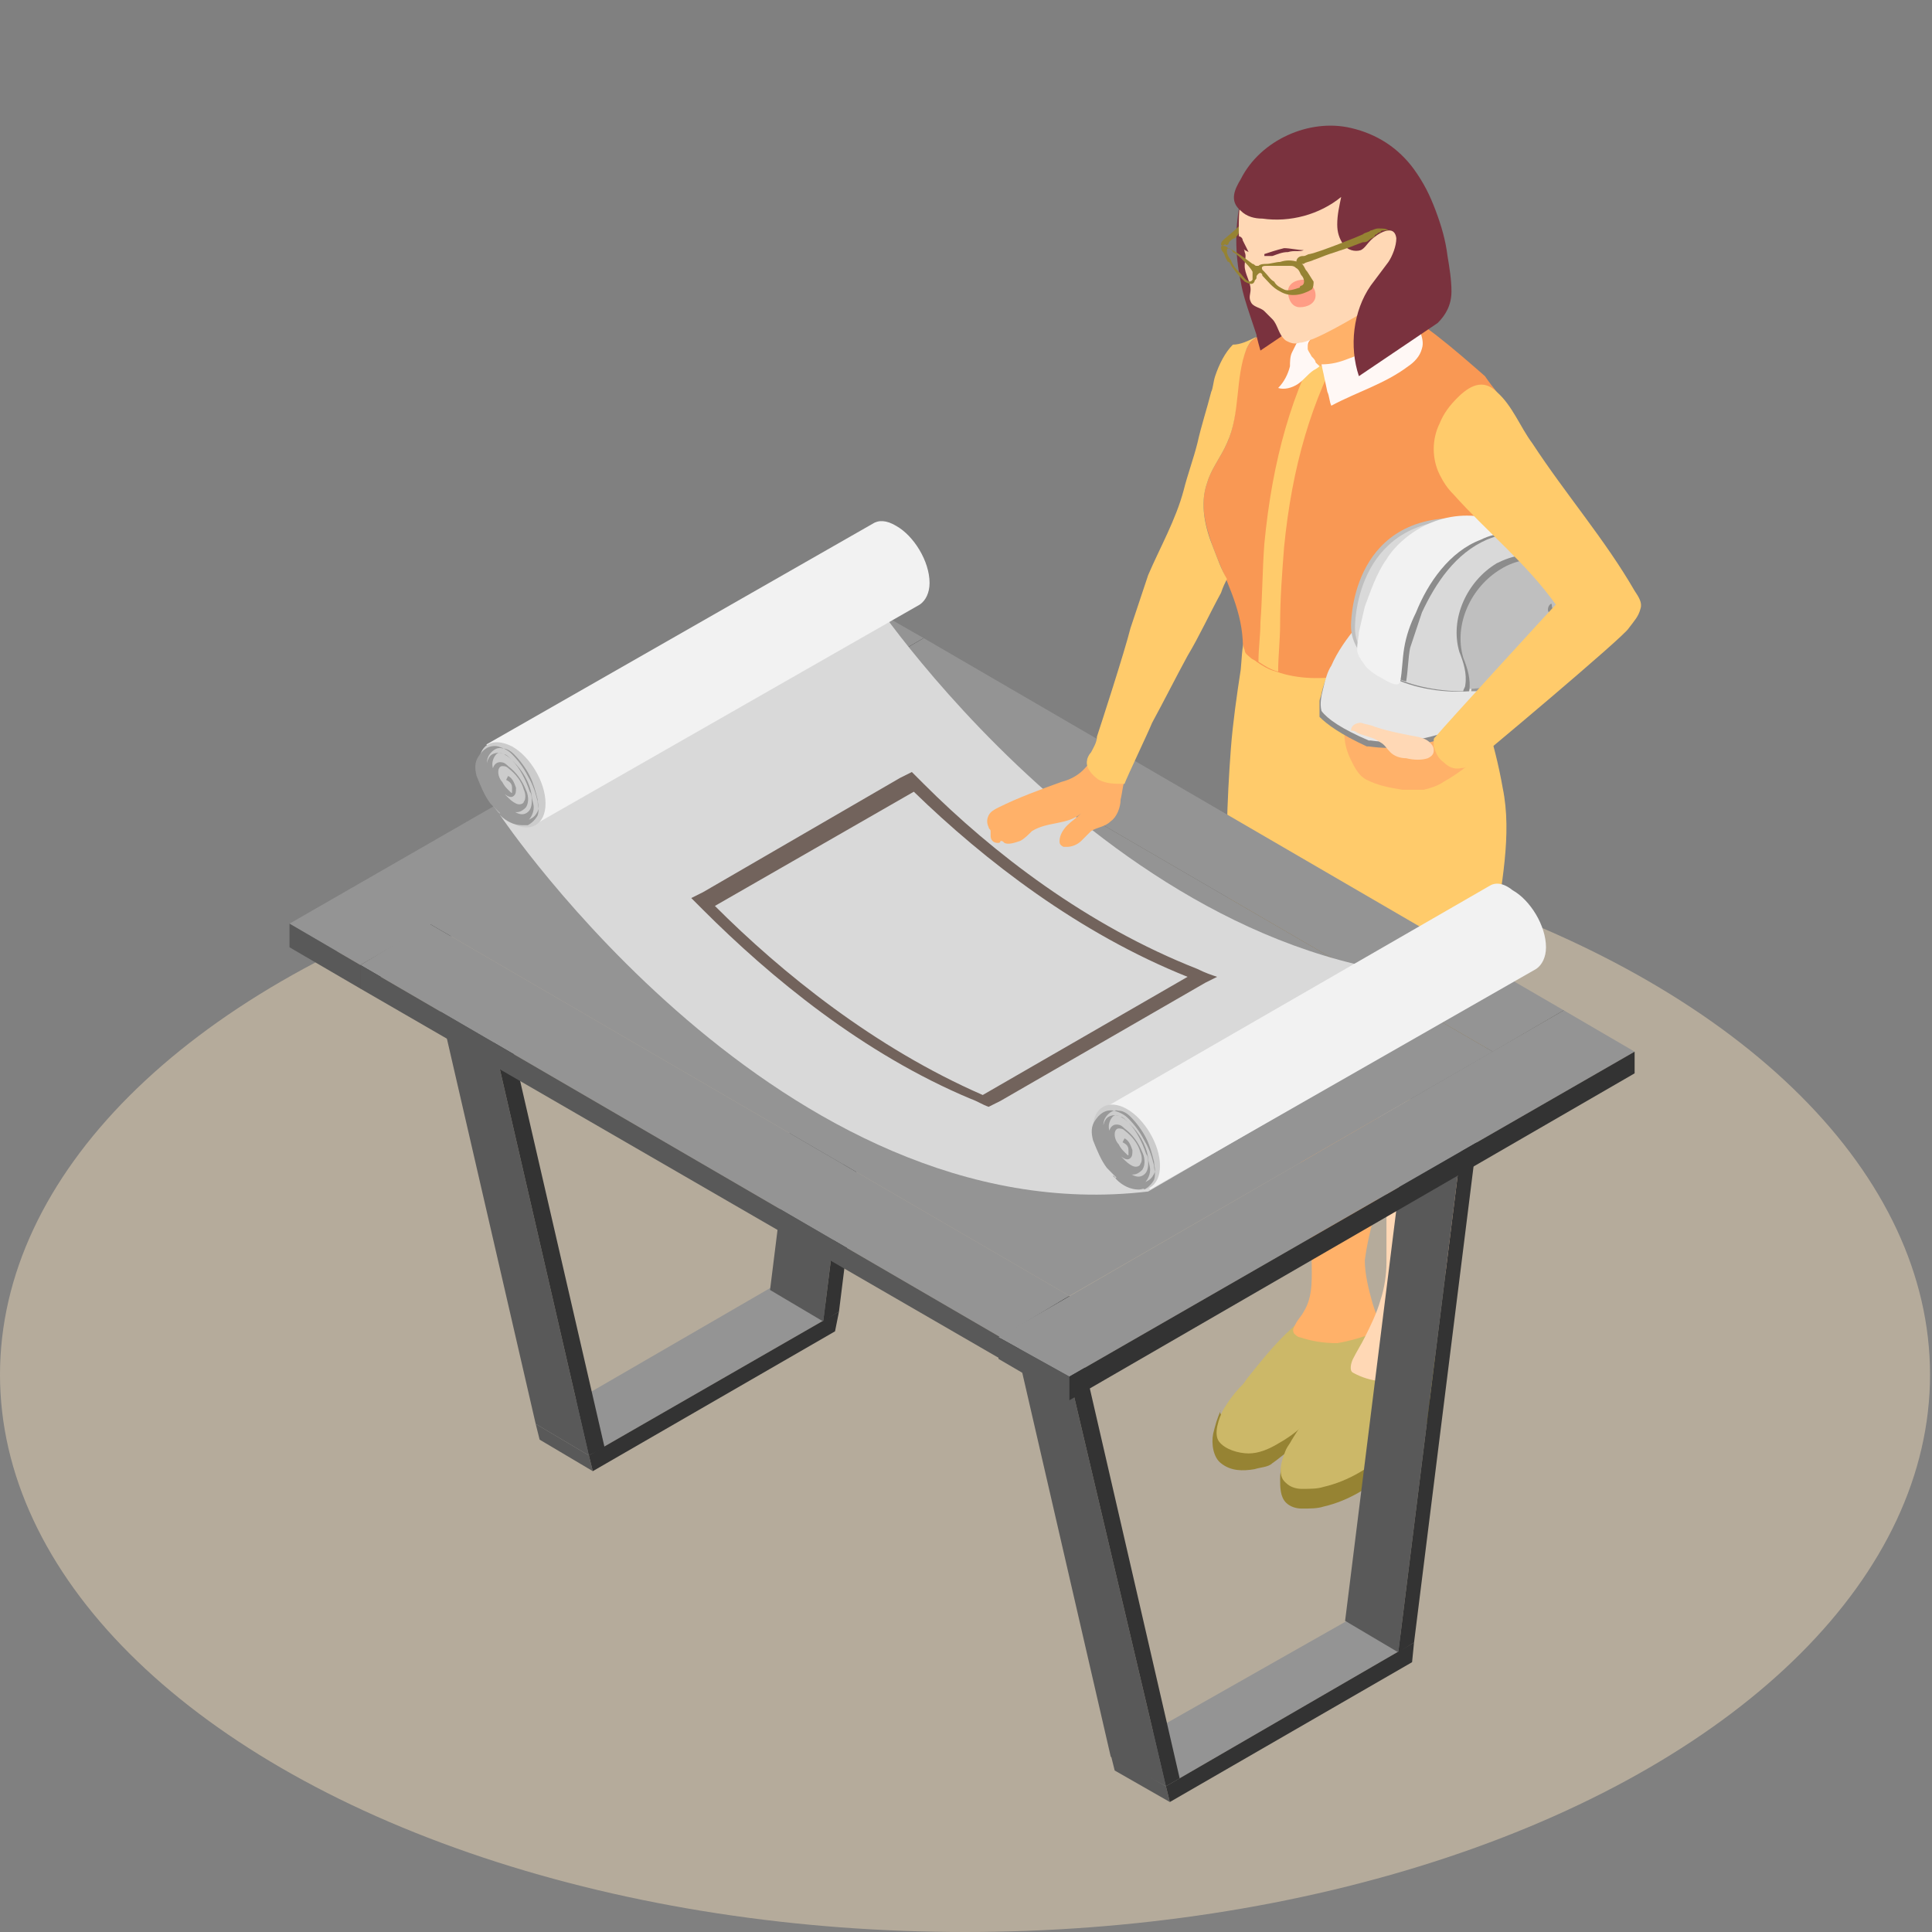 <?xml version="1.0" encoding="utf-8"?>
<!-- Generator: Adobe Illustrator 24.2.1, SVG Export Plug-In . SVG Version: 6.00 Build 0)  -->
<svg version="1.1" id="_x30_" xmlns="http://www.w3.org/2000/svg" xmlns:xlink="http://www.w3.org/1999/xlink" x="0px" y="0px"
	 viewBox="0 0 98.1 98.1" style="enable-background:new 0 0 98.1 98.1;" xml:space="preserve">
<rect x="0" y="0" width="98.1" height="98.1" fill="#808080" stroke="none"/>
<style type="text/css">
	.st0{fill:#B5AB9B;}
	.st1{fill:#968333;}
	.st2{fill:#CCB868;}
	.st3{fill:#FFB169;}
	.st4{fill:#FFD8B5;}
	.st5{fill:#FFCB6B;}
	.st6{fill:#F99854;}
	.st7{fill:#7A323E;}
	.st8{fill:#FFF8F5;}
	.st9{fill:#FF9D85;}
	.st10{fill:#8C8C8C;}
	.st11{fill:#E6E6E6;}
	.st12{fill:#999999;}
	.st13{fill:#BFBFBF;}
	.st14{fill:#D9D9D9;}
	.st15{fill:#F2F2F2;}
	.st16{fill:#949494;}
	.st17{fill:#595959;}
	.st18{fill:#333333;}
	.st19{fill:#CCCCCC;}
	.st20{fill:#72635C;}
</style>
<g id="_x39_">
	<ellipse id="Cylinder_face_4_" class="st0" cx="49" cy="69.8" rx="49" ry="28.3"/>
</g>
<g>
	<g>
		<g>
			<path class="st1" d="M63.3,70.7c-0.1,0.1-0.2,0.3-0.3,0.4c-0.2,0.2-0.4,0.4-0.6,0.7c-0.1,0.1-0.1,0.2-0.3,0.1
				c-0.1,0-0.2-0.2-0.1-0.3c-0.2,0.4-0.3,0.8-0.4,1.2c-0.1,0.5,0,1.2,0.4,1.5c0.5,0.4,1.1,0.4,1.7,0.3c0.3-0.1,0.7-0.1,0.9-0.3
				c0.3-0.2,0.5-0.4,0.8-0.6c0.4-0.4,0.8-0.8,1.1-1.2c0.2-0.4,0.3-0.8,0.6-1.1c0.3-0.4,0.8-0.3,1.2-0.6c0.4-0.2,0.6-0.7,0.6-1.2
				c0-0.5-0.3-0.9-0.6-1.2c-0.5-0.4-1.2-0.6-1.8-0.5c-0.1,0-0.3,0.1-0.4,0.1c-0.1,0-0.3-0.2-0.2-0.3C65.1,68.7,64.2,69.7,63.3,70.7z
				"/>
			<path class="st2" d="M68.3,66.3c-0.4,0-0.9,0-1.3,0.1c-0.4,0.1-0.7,0.4-1,0.7c-1,0.8-1.8,1.8-2.6,2.8c-0.1,0.1-0.2,0.3-0.3,0.4
				c-0.4,0.4-0.7,0.8-1,1.3c-0.2,0.4-0.5,1.2-0.2,1.6c0.3,0.4,1,0.6,1.5,0.6c0.5,0,1-0.2,1.5-0.5c0.9-0.5,1.7-1.2,2.2-2.1
				c0.2-0.2,0.3-0.5,0.5-0.7c0.2-0.2,0.5-0.3,0.7-0.4c0.3-0.1,0.6-0.2,0.9-0.4c0.3-0.1,0.5-0.2,0.8-0.4c0.3-0.2,0.5-0.5,0.6-0.9
				c0.1-0.1,0.1-0.3,0.1-0.5c0-0.2-0.1-0.4-0.3-0.6c-0.2-0.2-0.3-0.4-0.5-0.6C69.3,66.4,68.8,66.3,68.3,66.3z"/>
		</g>
		<path class="st3" d="M66.6,63.9c0,0.9,0.1,1.9-0.4,2.7c-0.1,0.2-0.3,0.4-0.4,0.6c-0.1,0.2-0.2,0.3-0.1,0.5
			c0.1,0.1,0.2,0.2,0.3,0.2c0.6,0.2,1.2,0.3,1.9,0.3c0.6-0.1,1.3-0.3,1.8-0.5c0.1,0,0.2-0.1,0.3-0.2c0.1-0.1,0-0.3,0-0.4
			c-0.1-0.3-0.2-0.6-0.3-0.9c-0.2-0.7-0.4-1.5-0.4-2.2c0.1-0.8,0.3-1.6,0.5-2.4c0.4-1.2,0.6-2.5,0.5-3.8c0-1.3-0.3-2.6-1-3.7
			c-0.2,0.3-0.5,0.5-0.8,0.6c-0.3,0.1-0.7,0.1-1-0.1c-0.2-0.2-0.4-0.4-0.6-0.6c-0.5-0.5-1.1-0.3-1.1,0.4c0,0.7-0.1,1.4,0,2.1
			c0.1,1.6,0.3,3.2,0.5,4.7C66.5,62.1,66.6,63,66.6,63.9z"/>
		<path class="st1" d="M65.6,74c-0.1,0.1-0.1,0.2-0.2,0c-0.1-0.1-0.1-0.2-0.1-0.2c-0.2,0.4-0.3,0.9-0.3,1.3c0,0.4,0,0.9,0.3,1.2
			c0.2,0.2,0.5,0.3,0.8,0.3c0.4,0,0.8,0,1.1-0.1c1.3-0.3,2.4-1,3.4-1.9c0.3-0.2,0.5-0.5,0.7-0.8c0.1-0.2,0.2-0.4,0.3-0.6
			c0.1-0.2,0.2-0.3,0.3-0.5c0.2-0.2,0.4-0.3,0.6-0.5c0.8-0.8,0.8-2.1,0.2-3c0,0.1,0,0.2-0.1,0.3c0,0.1-0.1,0.1-0.1,0.1
			c-0.1,0-0.1-0.2-0.2-0.2c-0.1-0.1-0.2-0.2-0.2-0.3c0.1,0.1-0.1,0.3-0.2,0.3c-0.1,0-0.2,0-0.3-0.1c-0.3-0.1-0.6,0-0.9,0
			c-0.3,0.1-0.6,0.1-0.9,0.3c-0.2,0.1-0.5,0.3-0.6,0.1c-0.1-0.1-0.1-0.2,0-0.3c-1.2,0.9-2.1,2.2-3,3.4C66.2,73.1,65.9,73.5,65.6,74z
			"/>
		<path class="st2" d="M71.5,67.1c-0.1,0.3-0.2,0.5-0.3,0.8c-0.1,0.2-0.1,0.4-0.4,0.5c-0.2,0.1-0.5,0.1-0.7,0.2
			c-0.2,0.1-0.5,0.3-0.6,0.1c-0.1-0.1-0.1-0.2,0-0.3c-1.2,0.9-2.1,2.2-3,3.4c-0.3,0.4-0.6,0.8-0.9,1.3c-0.1,0.2-0.2,0.3-0.3,0.5
			c-0.2,0.5-0.5,1.3,0,1.7c0.2,0.2,0.5,0.3,0.8,0.3c0.4,0,0.8,0,1.1-0.1c1.3-0.3,2.4-1,3.4-1.9c0.3-0.2,0.5-0.5,0.7-0.8
			c0.1-0.2,0.2-0.4,0.3-0.6c0.1-0.2,0.2-0.3,0.3-0.5c0.2-0.2,0.4-0.3,0.6-0.5c0.5-0.5,0.6-1.3,0.5-2c-0.1-0.4-0.3-0.8-0.5-1.2
			C72.4,67.7,72.1,67.3,71.5,67.1C71.6,67.1,71.6,67.1,71.5,67.1C71.5,67.1,71.5,67.1,71.5,67.1z"/>
		<path class="st4" d="M70.4,64.1c0,0.6-0.1,1.3-0.3,1.9c-0.2,0.7-0.5,1.3-0.8,1.9c-0.2,0.4-0.4,0.7-0.6,1.1c-0.1,0.2-0.2,0.6,0,0.7
			c0.9,0.5,2,0.6,2.9,0.2c0.3-0.1,0.6-0.3,0.8-0.5c0.2-0.2,0.3-0.5,0.3-0.8c0-0.3-0.1-0.6-0.1-1c-0.1-1.2,0.5-2.3,1-3.4
			c1.4-3.3,1.5-7.2,0.3-10.6c-0.3,0.5-0.6,0.9-1,1.3c-0.4,0.3-1,0.5-1.5,0.3c-0.2-0.1-0.5-0.3-0.7-0.4c-0.6-0.2-1,0.2-0.9,0.8
			c0.1,0.6,0.2,1.2,0.3,1.8c0.2,1.4,0.3,2.9,0.3,4.3C70.4,62.5,70.4,63.3,70.4,64.1z"/>
		<path class="st5" d="M62.7,50.8c0.1,0.7,0.2,1.5,0.4,2.2c0,0.3,0.1,0.5,0.3,0.7c0.2,0.2,0.4,0.4,0.7,0.5c1.8,0.9,3.6,1.3,5.5,1.6
			c1.9,0.3,3.8,0.1,5.5-0.6c0.1-0.1,0.3-0.1,0.3-0.2c0.1-0.1,0.1-0.3,0.1-0.5c0-2.4,0.1-4.7,0.4-7.1c0.3-2.4,0.9-5,0.4-7.4
			c-0.4-2.3-1.2-4.7-2.1-6.9c-0.4-0.9-0.8-1.7-1.2-2.5c0,0.4,0,1.1-0.2,1.4c-0.2,0.3-0.7,0.5-1,0.6c-0.8,0.3-1.7,0.5-2.6,0.4
			c-1.4-0.1-2.7-0.5-3.9-1.2c-0.3-0.2-0.6-0.4-1-0.4C63,31.4,63.1,33.1,63,34c-0.2,1.3-0.4,2.7-0.5,4c-0.2,2.7-0.3,5.4-0.1,8.1
			c0,1.2,0.1,2.4,0.2,3.6C62.7,50.1,62.7,50.4,62.7,50.8z"/>
		<path class="st6" d="M76.6,20.8c-0.1,0-0.2,0-0.3,0.1c-0.1,0.1-0.1,0.2-0.1,0.3c-0.1,0.1-0.1,0.3-0.1,0.4c0,0.1,0.1,0.2,0.1,0.3
			c0,0.3-0.2,0.6-0.3,0.9c-0.1,0.3-0.2,0.6-0.3,0.9c-0.7,2.6-1.4,5.2-1.6,7.9c0,0.2,0,0.5-0.2,0.6c-0.1,0.1-0.2,0.2-0.4,0.3
			c-1.5,1-3.3,1.5-5.1,1.8c-1.1,0.2-2.4,0.2-3.5-0.2c-0.4-0.1-0.7-0.3-1-0.5c-0.1-0.1-0.2-0.1-0.3-0.2c-0.1-0.1-0.3-0.2-0.3-0.4
			c-0.1-0.2-0.1-0.4-0.1-0.5c-0.1-1.7-0.9-3.1-1.5-4.7c-0.4-1.1-0.7-2.2-0.3-3.3c0.2-0.7,0.7-1.3,1-2c0.7-1.5,0.3-3.3,1-4.8
			c0.1-0.2,0.2-0.4,0.4-0.5c0.3-0.2,0.6-0.4,0.9-0.5c1.1-0.5,2.3-0.9,3.5-1.1c0.2,0,0.5-0.1,0.7-0.1c0.3,0,0.5,0.1,0.8,0.1
			c0.2,0,0.4,0,0.6,0c1,0.1,1.9,0.8,2.7,1.4c0.9,0.7,1.7,1.4,2.5,2.1C75.8,19.7,76.3,20.2,76.6,20.8z"/>
		<g>
			<path class="st5" d="M68.3,17.3c-1.7,3-2.7,6.4-3.1,10.5c-0.1,1.3-0.2,2.6-0.2,3.9c0,0.8-0.1,1.6-0.1,2.4c-0.4-0.1-0.7-0.3-1-0.5
				c0-0.7,0.1-1.3,0.1-2c0.1-1.3,0.1-2.7,0.2-4c0.4-4.2,1.4-7.8,3.2-10.9L68.3,17.3z"/>
		</g>
		<path class="st7" d="M68,15.1l-4,2.7c0,0-0.2-0.7-0.2-0.8c-0.1-0.3-0.2-0.6-0.3-0.9c-0.2-0.6-0.4-1.2-0.5-1.8
			c-0.3-1.4-0.3-2.8,0-4.2c0.1-0.5,0.3-1,0.6-1.5c0.5-0.6,1.4-0.9,2.2-1c0.4-0.1,0.9-0.1,1.2,0.3c0.4,0.4,0.6,1,0.8,1.6
			c0.3,0.8,0.5,1.5,0.6,2.3c0.1,0.6,0.2,1.2,0.2,1.9C68.7,14.2,68.4,14.8,68,15.1z"/>
		<path class="st3" d="M66.4,17.6c0,0.1-0.1,0.1-0.1,0.2c0,0,0,0,0,0.1c0,0,0,0,0,0c0.2,0.3,0.4,0.5,0.6,0.6c0.1,0,0.1,0.1,0.2,0.1
			c0.1,0.1,0.1,0.2,0.1,0.4c0.1,0.2,0.2,0.1,0.4,0.1c0.4,0,0.7,0,1.1,0c0.7-0.1,1.3-0.3,2-0.7c0.4-0.2,0.7-0.4,1-0.7
			c0.3-0.3,0.5-0.7,0.5-1.1c-0.2,0-0.4-0.2-0.6-0.3c-0.9-1-1.5-2.4-1.5-3.7c-0.3,0.6-0.6,1.2-1,1.7c-0.4,0.5-1,0.9-1.6,1.1
			c-0.2,0.1-0.4,0.1-0.6,0.3c-0.4,0.3-0.2,0.9-0.2,1.3C66.5,17.2,66.5,17.4,66.4,17.6z"/>
		<path class="st8" d="M71.2,15.7c0,0.4-0.1,0.7-0.3,1c-0.2,0.3-0.5,0.5-0.8,0.7c-0.5,0.3-1,0.6-1.6,0.8c-0.5,0.2-0.9,0.3-1.4,0.3
			c0.1,0.5,0.2,0.9,0.3,1.4c0.1,0.2,0.1,0.5,0.2,0.7c1.3-0.7,2.7-1.1,3.9-2c0.3-0.2,0.6-0.5,0.7-0.9c0.1-0.3,0-0.6-0.1-0.9
			c-0.1-0.3-0.2-0.6-0.3-0.9c-0.1-0.2-0.1-0.4-0.2-0.6c-0.1-0.2-0.3-0.3-0.4-0.4c-0.1-0.1-0.4-0.2-0.5-0.2c0,0.1,0.2,0.3,0.3,0.4
			C71.1,15.3,71.2,15.5,71.2,15.7z"/>
		<path class="st8" d="M66.7,18.8c-0.3,0.2-0.5,0.5-0.8,0.7c-0.3,0.2-0.7,0.3-1,0.2c0.3-0.3,0.5-0.7,0.6-1.1c0-0.2,0-0.5,0.1-0.7
			c0.1-0.2,0.2-0.4,0.3-0.6c0.2-0.2,0.4-0.4,0.7-0.6c0,0.2,0,0.4-0.1,0.6c-0.1,0.1-0.1,0.3-0.1,0.4c0,0.1,0.1,0.2,0.2,0.4
			c0.1,0.1,0.2,0.2,0.2,0.3c0,0,0.1,0.1,0.1,0.1c0,0,0.1,0.1,0.1,0.1C67,18.6,66.9,18.7,66.7,18.8z"/>
		<path class="st1" d="M62.4,12.3c0.1-0.1,0.2-0.2,0.3-0.2c0.1-0.1,0.2-0.2,0.2-0.3c0-0.1,0.1-0.2,0.1-0.3c0,0,0,0,0,0c0,0,0,0,0,0
			c0,0,0,0-0.1,0c-0.2,0.2-0.7,0.6-0.8,0.7c0,0-0.1,0.1-0.1,0.2c0,0.1,0.1,0.1,0.2,0C62.3,12.5,62.4,12.4,62.4,12.3z"/>
		<path class="st4" d="M70.8,9.3c-0.4-1-1.2-1.9-2.2-2.3c-1-0.4-2.2-0.3-3.2,0.2C64.3,7.9,63.4,9,63,10.2c-0.1,0.5-0.1,1-0.1,1.5
			c0,0.2,0,0.5,0.1,0.7c0.1,0.1,0.2,0.3,0.2,0.4c0.1,0.2,0,0.4,0,0.7c0,0.4,0.3,0.8,0.3,1.2c0,0.2-0.1,0.4,0,0.6
			c0.1,0.3,0.5,0.3,0.7,0.5c0.1,0.1,0.1,0.1,0.2,0.2c0.1,0.1,0.1,0.1,0.2,0.2c0.3,0.3,0.3,0.8,0.7,1.1c0.2,0.1,0.4,0.2,0.7,0.1
			c0.2,0,0.4-0.1,0.7-0.2c0.7-0.3,1.4-0.7,2.1-1.1c0.3-0.2,0.6-0.4,0.8-0.8c0.1-0.3,0.2-0.6,0.2-0.9c0-0.1,0-0.1,0.1-0.2
			c0,0,0.1-0.1,0.1-0.1c0.3-0.1,0.5-0.3,0.7-0.5c0.5-0.5,0.5-1.4,0.6-2C71.1,10.9,71.1,10.1,70.8,9.3z"/>
		<path class="st9" d="M66.8,15c0,0.4-0.4,0.6-0.8,0.6c-0.4,0-0.6-0.4-0.6-0.8c0-0.4,0.4-0.6,0.8-0.6C66.5,14.3,66.8,14.6,66.8,15z"
			/>
		<path class="st7" d="M66.2,12.7c-0.3,0-0.7-0.1-1-0.1c-0.4,0.1-0.7,0.2-1,0.3c0,0,0,0.1,0,0.1c0.1,0,0.2,0,0.4,0
			c0.3-0.1,0.5-0.2,0.8-0.2C65.7,12.7,66,12.8,66.2,12.7C66.3,12.7,66.2,12.7,66.2,12.7z"/>
		<path class="st7" d="M62.8,12.2c0,0.1,0.1,0.1,0.1,0.2c0.1,0.2,0.3,0.3,0.5,0.4c-0.1-0.2-0.2-0.4-0.3-0.6C63.1,12.1,63,12,62.9,12
			c-0.1,0-0.1,0-0.1,0C62.8,12,62.8,12.1,62.8,12.2z"/>
		<path class="st7" d="M73,16.4l-4,2.7c-0.5-1.5-0.3-3.3,0.6-4.6c0.3-0.4,0.6-0.8,0.9-1.2c0.2-0.3,0.4-0.8,0.4-1.2
			c-0.1-0.8-1-0.2-1.3,0.1c-0.2,0.2-0.3,0.4-0.5,0.5c-0.3,0.1-0.7,0-0.9-0.3c-0.2-0.3-0.3-0.6-0.3-1c0-0.5,0.1-0.9,0.2-1.4
			c-1.1,0.9-2.6,1.3-4,1.1c-0.4,0-0.8-0.1-1.1-0.4c-0.6-0.5-0.3-1.1,0-1.6c1-2,3.5-3.1,5.6-2.6c1.3,0.3,2.4,1,3.2,2.1
			c0.5,0.7,0.8,1.3,1.1,2.1c0.3,0.8,0.5,1.5,0.6,2.3c0.1,0.6,0.2,1.2,0.2,1.8c0,0,0,0,0,0C73.7,15.5,73.4,16,73,16.4z"/>
		<path class="st1" d="M66.3,13.7c-0.1-0.2-0.2-0.4-0.4-0.4c-0.3-0.1-0.6-0.1-0.9,0c-0.2,0-0.5,0.1-0.7,0.1c-0.1,0-0.3,0-0.4,0.1
			c-0.1,0-0.1,0-0.1,0c-0.1,0-0.1-0.1-0.2-0.1c-0.4-0.3-0.8-0.6-1.2-0.8c-0.1,0-0.1-0.1-0.2-0.1c-0.3-0.1-0.2,0.2-0.1,0.3
			c0.1,0.1,0.1,0.3,0.2,0.4c0,0,0,0.1,0.1,0.1c0.1,0.1,0.1,0.2,0.2,0.3c0.2,0.3,0.4,0.5,0.6,0.7c0.2,0.1,0.4,0.2,0.5,0
			c0-0.1,0.1-0.1,0.1-0.2c0-0.1,0-0.1,0.1-0.2c0.1-0.1,0.2,0,0.2,0.1c0.3,0.3,0.5,0.6,0.9,0.8c0.5,0.3,1.1,0.2,1.6-0.1
			c0.1-0.1,0.1-0.3,0.1-0.4C66.5,14,66.4,13.8,66.3,13.7z M63.6,14.2c-0.2,0.3-0.5-0.2-0.6-0.3c-0.2-0.2-0.4-0.4-0.5-0.7
			c-0.1-0.1-0.2-0.3-0.2-0.4c0,0,0-0.1,0-0.1c0-0.2,0.3,0,0.3,0.1c0.2,0.1,0.4,0.3,0.5,0.4c0.2,0.2,0.4,0.4,0.5,0.6
			C63.6,13.9,63.6,14.1,63.6,14.2z M66.1,14.5c0,0-0.1,0-0.1,0.1c-0.3,0.1-0.6,0.2-0.8,0.1c-0.2-0.1-0.4-0.2-0.5-0.4
			c-0.2-0.1-0.3-0.3-0.5-0.5c0,0-0.1-0.1-0.1-0.1c-0.1-0.2,0.1-0.2,0.2-0.2c0.2,0,0.4,0,0.6,0c0.2,0,0.4,0,0.6,0
			c0.1,0,0.2,0,0.3,0.1c0.2,0.1,0.2,0.3,0.3,0.4C66.2,14.1,66.3,14.4,66.1,14.5z"/>
		<path class="st1" d="M69.2,11.9c0.1-0.1,0.3-0.1,0.4-0.2c0.1,0,0.2-0.1,0.4-0.1c0.2,0,0.4,0,0.5,0.1c-0.1,0-0.1,0-0.2,0
			c-0.1,0-0.2,0-0.2,0.1c-0.1,0-0.1,0-0.2,0.1c0,0-0.1,0-0.1,0.1c-0.1,0.1-0.2,0.1-0.3,0.2c-0.1,0.1-0.2,0.1-0.3,0.1
			c-0.3,0.1-0.5,0.2-0.8,0.3c-0.3,0.1-0.6,0.2-0.9,0.3c-0.3,0.1-0.5,0.2-0.8,0.3c-0.2,0.1-0.4,0.1-0.5,0.2c0,0-0.1,0-0.1,0
			c0,0-0.1,0-0.2,0c-0.1,0-0.1-0.2,0-0.3c0.1-0.1,0.2-0.1,0.3-0.1c0.1,0,0.2-0.1,0.3-0.1C67,12.8,69,12,69.2,11.9z"/>
		<path class="st3" d="M73.1,37.2c-0.4,0.1-0.7,0.1-1.1,0.2c-0.2,0.1-0.5,0.2-0.7,0.2c-0.3,0-0.6-0.2-0.9-0.1c0-0.1-0.1-0.2-0.2-0.2
			c-0.5-0.2-1.4-0.3-1.7-0.9c0,0-0.1-0.1-0.1-0.1c0,0,0,0,0,0c-0.1,0.1-0.1,0.3-0.1,0.5c-0.1,0.6,0,1.2,0.3,1.8
			c0.2,0.4,0.4,0.8,0.8,1c0.6,0.3,1.2,0.4,1.8,0.5c0.4,0,0.7,0,1.1,0c0.4-0.1,0.7-0.2,1-0.4c0.9-0.5,1.7-1.2,2.5-1.9
			c0,0,0.1-0.1,0.1-0.1c0-0.1,0-0.1,0-0.2c0-0.3,0-0.6-0.2-0.8c-0.1-0.2-0.4-0.3-0.7-0.4c-0.2-0.1-0.6-0.1-0.8,0.1
			c-0.1,0.1-0.1,0.1-0.2,0.2c-0.1,0.1-0.2,0.2-0.3,0.2C73.4,37.1,73.3,37.2,73.1,37.2z"/>
		<g>
			<path class="st10" d="M80.7,32.3L80.7,32.3c-0.1-0.4-0.3-0.7-0.5-1.1c-0.2-0.4-0.5-0.9-0.9-1.2c-0.4-0.3-0.8-0.6-1.3-0.7
				c0.1,0,0.1,0.3,0.1,0.4c-0.1,0.1-0.2,0.3-0.2,0.4c-0.1,0.1-0.2,0.2-0.3,0.4c-0.1,0.2-0.2,0.3-0.4,0.4c-0.7,0.6-1.5,1-2.4,1.3
				c-0.6,0.2-1.3,0.3-2,0.2c-0.6-0.1-1.2-0.3-1.8-0.5c-0.3-0.1-0.6-0.2-0.9-0.2c-0.1,0-0.3,0-0.4,0c-0.1,0-0.2-0.2-0.2-0.3
				c-0.3,0.2-0.5,0.4-0.7,0.7c-0.6,0.6-1,1.2-1.3,2c-0.2,0.4-0.3,0.7-0.4,1.1c0,0.1-0.1,0.3-0.1,0.4h0l0,0.5c0,0.1,0,0.2,0,0.3
				c0.4,0.4,1.1,0.9,2.4,1.5c0,0,0.1,0,0.1,0c0.7,0.1,1.3,0.1,2,0c0.9-0.1,1.8-0.4,2.6-0.7c1.1-0.4,2.1-1,3.1-1.8
				c0.5-0.4,1-0.7,1.6-0.8c0.4-0.1,0.9-0.2,1.2-0.5c0.1-0.1,0.2-0.2,0.3-0.3c0.2-0.3,0.3-0.7,0.3-1.1L80.7,32.3z"/>
			<path class="st11" d="M80.4,33.5c-0.1,0.1-0.2,0.2-0.3,0.3c-0.4,0.2-0.8,0.3-1.2,0.5c-0.6,0.2-1.1,0.4-1.5,0.8c0,0,0,0-0.1,0
				c-1,0.7-2,1.3-3.1,1.8c-0.8,0.3-1.7,0.6-2.6,0.7c-0.6,0.1-1.3,0.1-2,0c0,0-0.1,0-0.1,0c-1.4-0.6-2.1-1.1-2.4-1.5
				c-0.1-0.4,0-0.8,0.1-1.2c0.1-0.4,0.2-0.8,0.4-1.1c0.3-0.7,0.8-1.4,1.3-2c0.2-0.2,0.5-0.5,0.7-0.7c-0.1,0.1,0.1,0.3,0.2,0.3
				c0.1,0,0.2,0,0.4,0c0.3,0.1,0.6,0.1,0.9,0.2c0.6,0.2,1.2,0.4,1.8,0.5c0.7,0.1,1.3,0,2-0.2c0.1,0,0.2-0.1,0.3-0.1
				c0.8-0.3,1.5-0.6,2.1-1.2c0.1-0.1,0.3-0.3,0.4-0.4c0.1-0.1,0.2-0.2,0.3-0.4c0.1-0.1,0.2-0.3,0.2-0.4c0-0.1,0-0.4-0.1-0.4
				c0.5,0.1,0.9,0.4,1.3,0.7c0.4,0.3,0.7,0.8,0.9,1.2c0.2,0.4,0.4,0.9,0.4,1.3C80.8,32.6,80.7,33.1,80.4,33.5z"/>
			<path class="st12" d="M80.4,33.5c-0.1,0.1-0.2,0.2-0.3,0.3c-0.4,0.2-0.8,0.3-1.2,0.5c-0.6,0.2-1.1,0.4-1.5,0.8h-2.7l0.5-3.4
				c0.8-0.3,1.5-0.6,2.1-1.2c0.1-0.1,0.3-0.3,0.4-0.4c0.1-0.1,0.2-0.2,0.3-0.4c0.1-0.1,0.2-0.3,0.2-0.4c0-0.1,0-0.4-0.1-0.4
				c0.5,0.1,0.9,0.4,1.3,0.7c0.4,0.3,0.7,0.8,0.9,1.2c0.2,0.4,0.4,0.9,0.4,1.3C80.8,32.6,80.7,33.1,80.4,33.5z"/>
			<path class="st13" d="M79.6,31.8L79.6,31.8c0,0,0.1-5.6-5.5-5.5l0,0c0,0,0,0,0,0s0,0,0,0l0,0c-5.6-0.1-5.5,5.5-5.5,5.5l0,0
				c0,0.8,0.5,1.7,1.6,2.3c2.1,1.2,5.6,1.2,7.7,0C79.2,33.5,79.7,32.7,79.6,31.8z"/>
			<g>
				<path class="st10" d="M78.3,32.9L78.3,32.9c-0.1,0.1-0.1,0-0.1-0.1l-0.1-0.2c0-0.1,0-0.2,0.1-0.3l0,0c0.1-0.1,0.1,0,0.1,0.1
					l0.1,0.2C78.4,32.8,78.4,32.9,78.3,32.9z"/>
				<path class="st10" d="M78.5,32.7L78.5,32.7c-0.1,0.1-0.1,0-0.1-0.1l-0.2-0.5c0-0.1,0-0.2,0.1-0.3l0,0c0.1-0.1,0.1,0,0.1,0.1
					l0.2,0.5C78.6,32.5,78.6,32.6,78.5,32.7z"/>
				<path class="st10" d="M78.8,32.4L78.8,32.4c-0.1,0.1-0.1,0-0.1-0.1l-0.2-0.8c0-0.1,0-0.2,0.1-0.3l0,0c0.1-0.1,0.1,0,0.1,0.1
					l0.2,0.8C78.9,32.2,78.8,32.4,78.8,32.4z"/>
				<path class="st10" d="M79.1,32.1L79.1,32.1c-0.1,0.1-0.1,0-0.1-0.1L78.6,31c0-0.1,0-0.2,0.1-0.3l0,0c0.1-0.1,0.1,0,0.1,0.1
					l0.3,1.1C79.1,31.9,79.1,32.1,79.1,32.1z"/>
			</g>
			<path class="st10" d="M78.7,28.5c-0.8-0.2-1.7-0.1-2.5,0.4c-1.5,0.9-2.4,2.8-1.9,4.5c0.2,0.5,0.4,1.1,0.3,1.7c0,0,0,0,0,0
				c-1.5,0.1-3.1-0.2-4.3-0.9c-0.2-0.1-0.4-0.2-0.5-0.3c-0.6-0.5-0.8-1.1-0.8-1.8h0c0,0-0.1-5.5,5.4-5.5c0,0,0.1,0,0.1,0
				c0,0,0,0,0,0c0,0,0,0,0,0c1.6,0,2.7,0.4,3.5,1C78.3,27.9,78.5,28.2,78.7,28.5z"/>
			<path class="st14" d="M78.6,28.3c-0.9-0.3-1.8-0.1-2.6,0.3c-1.5,0.9-2.4,2.8-1.9,4.5c0.2,0.5,0.4,1.1,0.3,1.7
				c0,0.1-0.1,0.2-0.1,0.3c-1.4,0-2.8-0.3-3.9-0.9c-1.1-0.6-1.6-1.5-1.6-2.3h0c0,0-0.1-5.5,5.4-5.5c0,0,0.1,0,0.1,0c0,0,0,0,0,0
				c0,0,0,0,0,0C76.5,26.3,77.8,27.2,78.6,28.3z"/>
			<path class="st10" d="M77.4,27.1C77.4,27.1,77.4,27.2,77.4,27.1c0,0-0.1,0-0.2,0c-0.1,0-0.2,0-0.3,0c-0.5,0-0.9,0.1-1.4,0.3
				c-1.6,0.7-2.6,2.2-3.3,3.7c-0.2,0.6-0.4,1.2-0.6,1.8c-0.1,0.5-0.1,1.1-0.2,1.7c0,0,0,0,0,0c-0.4-0.1-0.8-0.3-1.1-0.5
				c-0.5-0.3-0.9-0.6-1.1-0.9c-0.1-0.3,0-0.8,0.1-1.1c0.1-0.4,0.2-0.9,0.3-1.3c0.2-0.9,0.6-1.7,1.1-2.4c0.4-0.6,0.8-1.1,1.4-1.4
				c0.5-0.3,1.1-0.5,1.7-0.7c0.1,0,0.2,0,0.4,0c0,0,0.1,0,0.1,0c0.4,0,0.8,0,1.3,0.1c0.4,0.1,0.7,0.2,1.1,0.3
				c0.2,0.1,0.3,0.1,0.5,0.2c0.1,0,0.1,0.1,0.2,0.1C77.3,27.1,77.3,27.1,77.4,27.1z"/>
			<path class="st15" d="M77.3,27.1C77.3,27.1,77.3,27.1,77.3,27.1c0-0.1-0.1-0.1-0.2-0.2c-0.1-0.1-0.2-0.1-0.3-0.2
				c-0.1,0-0.1-0.1-0.2-0.1c-0.4-0.2-0.8-0.4-1.3-0.4c-0.1,0-0.3,0-0.4,0c-1.1-0.1-2.2,0.2-3.1,0.8c-0.6,0.4-1.1,0.9-1.4,1.4
				c-0.5,0.7-0.8,1.6-1.1,2.4c-0.1,0.4-0.2,0.9-0.3,1.3c0,0.3-0.2,0.9,0,1.2c0,0.1,0.1,0.1,0.1,0.2c0.1,0.1,0.2,0.3,0.3,0.4
				c0.2,0.2,0.5,0.4,0.7,0.5c0.2,0.1,0.9,0.6,1,0.2c0.1-0.5,0.1-1.1,0.2-1.7c0.1-0.6,0.3-1.2,0.6-1.8c0.6-1.5,1.7-3.1,3.3-3.7
				c0.4-0.2,0.8-0.3,1.2-0.3c0.1,0,0.3,0,0.4,0c0.1,0,0.2,0,0.2,0C77.2,27.1,77.3,27.1,77.3,27.1z"/>
		</g>
		<path class="st5" d="M83.3,30.9c0.1-0.3-0.1-0.6-0.3-0.9c-1.5-2.6-3.5-4.9-5.2-7.5c-0.6-0.8-1-1.9-1.8-2.6c-0.7-0.7-1.4-0.3-2,0.3
			c-0.4,0.4-0.7,0.8-0.9,1.3c-0.4,0.8-0.4,1.8,0,2.6c0.2,0.4,0.4,0.7,0.7,1c1.7,1.9,3.7,3.5,5.2,5.6c-0.3,0.3-5.6,6.1-6.1,6.7
			c-0.1,0.1-0.1,0.1-0.1,0.2c0,0.1,0,0.2,0,0.3c0.1,0.3,0.2,0.6,0.5,0.8c0.2,0.2,0.5,0.4,0.9,0.3c0.2,0,0.4-0.1,0.5-0.2
			c0.3-0.2,7.8-6.5,8-6.9C83,31.5,83.2,31.3,83.3,30.9C83.3,30.9,83.3,30.9,83.3,30.9z"/>
		<path class="st4" d="M68.9,37.2c0.4,0.2,0.8,0.2,1.2,0.5c0.2,0.1,0.3,0.3,0.5,0.5c0.2,0.2,0.5,0.3,0.8,0.3c0.4,0.1,0.8,0.1,1.1,0
			c0.2-0.1,0.3-0.2,0.3-0.4c0-0.2-0.1-0.3-0.2-0.4c-0.3-0.3-0.8-0.3-1.2-0.4c-0.5-0.1-1-0.2-1.6-0.4c-0.2-0.1-0.4-0.1-0.7-0.2
			c-0.2,0-0.5,0.1-0.5,0.4C68.7,37.1,68.8,37.1,68.9,37.2z"/>
	</g>
	<g>
		<g>
			<g>
				<g>
					<g>
						<polygon class="st16" points="29.9,73.9 42.6,66.6 39.8,65 27.2,72.3 						"/>
						<polygon class="st17" points="27.4,73.1 30.1,74.7 29.9,73.9 27.2,72.3 						"/>
						<polygon class="st18" points="42.6,66.6 42.4,67.6 30.1,74.7 29.9,73.9 						"/>
					</g>
					<g>
						<polygon class="st17" points="24.3,49.6 29.9,73.9 27.2,72.3 21.6,48 						"/>
						<polygon class="st17" points="22.3,47.6 25.1,49.2 24.3,49.6 21.6,48 						"/>
						<polygon class="st18" points="29.9,73.9 30.7,73.5 25.1,49.2 24.3,49.6 						"/>
					</g>
					<g>
						<polygon class="st17" points="45.5,37.4 41.8,67.1 39.1,65.5 42.8,35.8 						"/>
						<polygon class="st17" points="43.5,35.4 46.3,36.9 45.5,37.4 42.8,35.8 						"/>
						<polygon class="st18" points="41.8,67.1 42.6,66.6 46.3,36.9 45.5,37.4 						"/>
					</g>
				</g>
			</g>
			<g>
				<g>
					<polygon class="st16" points="59.2,90.7 71.8,83.4 69.1,81.9 56.4,89.1 					"/>
					<polygon class="st17" points="56.6,89.9 59.4,91.5 59.2,90.7 56.4,89.1 					"/>
					<polygon class="st18" points="71.8,83.4 71.7,84.4 59.4,91.5 59.2,90.7 					"/>
				</g>
				<g>
					<polygon class="st17" points="53.5,66.5 59.2,90.7 56.4,89.2 50.8,64.9 					"/>
					<polygon class="st17" points="51.6,64.4 54.3,66 53.5,66.5 50.8,64.9 					"/>
					<polygon class="st18" points="59.2,90.7 59.9,90.3 54.3,66 53.5,66.5 					"/>
				</g>
				<g>
					<polygon class="st17" points="74.7,54.2 71,83.9 68.3,82.3 72,52.6 					"/>
					<polygon class="st17" points="72.8,52.2 75.5,53.8 74.7,54.2 72,52.6 					"/>
					<polygon class="st18" points="71,83.9 71.8,83.4 75.5,53.8 74.7,54.2 					"/>
				</g>
			</g>
			<g>
				<g>
					<g>
						<polygon class="st16" points="18.3,49 46.9,32.4 43.4,30.4 14.7,46.9 						"/>
						<polygon class="st17" points="14.7,48.1 18.3,50.2 18.3,49 14.7,46.9 						"/>
						<polygon class="st18" points="46.9,32.4 46.9,33.6 18.3,50.2 18.3,49 						"/>
					</g>
					<g>
						<polygon class="st16" points="75.8,53.4 43.3,34.5 46.9,32.4 79.4,51.3 						"/>
						<polygon class="st18" points="79.4,52.5 75.8,54.5 75.8,53.4 79.4,51.3 						"/>
						<polygon class="st17" points="43.3,34.5 43.3,35.7 75.8,54.5 75.8,53.4 						"/>
					</g>
					<g>
						<polygon class="st16" points="50.8,67.9 18.3,49 21.8,46.9 54.3,65.8 						"/>
						<polygon class="st18" points="54.3,67 50.8,69 50.8,67.9 54.3,65.8 						"/>
						<polygon class="st17" points="18.3,49 18.3,50.2 50.8,69 50.8,67.9 						"/>
					</g>
					<g>
						<polygon class="st16" points="54.3,69.9 83,53.4 79.4,51.3 50.7,67.9 						"/>
						<polygon class="st17" points="50.7,69 54.3,71.1 54.3,69.9 50.7,67.9 						"/>
						<polygon class="st18" points="83,53.4 83,54.5 54.3,71.1 54.3,69.9 						"/>
					</g>
				</g>
				<polygon class="st16" points="54.3,65.8 75.8,53.4 43.3,34.5 21.8,46.9 				"/>
			</g>
		</g>
	</g>
	<g>
		<path class="st14" d="M44.3,30.4l-18.9,11c0,0,14.3,21.3,32.9,19.1l18.9-11C58.5,51.6,44.3,30.4,44.3,30.4z"/>
		<g>
			<path class="st15" d="M75.6,45L56,56.3l2.4,4.1l19.6-11.2c0.3-0.2,0.5-0.6,0.5-1.1c0-1.1-0.8-2.4-1.7-2.9
				C76.3,44.8,75.9,44.8,75.6,45z"/>
			<path class="st19" d="M57.2,56.3c0.9,0.5,1.7,1.8,1.7,2.9c0,1.1-0.8,1.5-1.7,1c-0.9-0.5-1.7-1.8-1.7-2.9S56.3,55.8,57.2,56.3z"/>
			<g>
				<path class="st12" d="M57.8,60.4c-0.4,0-0.8-0.2-1.1-0.5c-0.1-0.1-0.1-0.2-0.2-0.2c0,0,0.1,0.1,0.1,0.1c0,0,0.1,0,0.1,0
					c0,0,0,0,0,0c-0.2-0.2-0.3-0.3-0.5-0.5c-0.3-0.4-0.5-0.9-0.7-1.4c-0.1-0.4-0.1-0.7,0.1-1c0.2-0.3,0.5-0.6,1-0.5
					c0.3,0.1,0.5,0.2,0.7,0.4c0.3,0.3,0.6,0.7,0.8,1.1c0.3,0.5,0.4,0.9,0.5,1.3c0,0.2,0.1,0.4,0,0.7c-0.1,0.2-0.3,0.4-0.5,0.5
					C58.1,60.3,58,60.4,57.8,60.4z M57,59.7c0.3,0.3,0.8,0.5,1.2,0.3c0.2-0.1,0.3-0.2,0.4-0.4c0.1-0.2,0-0.4,0-0.6
					c-0.1-0.4-0.2-0.8-0.4-1.2c-0.2-0.4-0.5-0.8-0.8-1.1c-0.2-0.2-0.4-0.3-0.6-0.3c-0.3-0.1-0.6,0.2-0.7,0.4c-0.1,0.2-0.1,0.5,0,0.8
					c0.1,0.5,0.4,1,0.6,1.3c0.4,0.5,0.9,1,1.3,0.8c0.2-0.1,0.3-0.3,0.3-0.6c0-0.2,0-0.4-0.1-0.5c-0.2-0.6-0.5-1.2-0.9-1.6
					c-0.2-0.2-0.3-0.3-0.4-0.3c-0.2-0.1-0.3-0.1-0.4,0c-0.1,0.1-0.2,0.3-0.2,0.5c0,0.2,0.1,0.5,0.2,0.7c0.2,0.4,0.3,0.7,0.5,0.9
					c0.2,0.2,0.3,0.3,0.5,0.4c0.2,0.1,0.4,0,0.4-0.1c0.1-0.1,0.1-0.4,0-0.6c-0.1-0.4-0.4-0.8-0.8-1.1c-0.1-0.1-0.2-0.1-0.3-0.1
					c-0.1,0-0.2,0.1-0.2,0.3c0,0.2,0.1,0.4,0.2,0.5c0.1,0.2,0.2,0.3,0.3,0.4c0.2,0.2,0.2,0.2,0.2,0.1c0,0,0-0.1,0-0.2
					c0-0.2-0.1-0.3-0.3-0.4l0.1-0.2c0.2,0.1,0.3,0.3,0.4,0.6c0,0.2,0,0.3-0.1,0.4c-0.2,0.2-0.5-0.1-0.6-0.2
					c-0.1-0.1-0.2-0.2-0.3-0.4c-0.1-0.2-0.2-0.4-0.2-0.6c0-0.2,0.1-0.5,0.4-0.5c0,0,0,0,0,0c0.2,0,0.3,0.1,0.4,0.2
					c0.4,0.3,0.7,0.7,0.9,1.2c0.1,0.2,0.2,0.6,0,0.9c-0.2,0.2-0.4,0.3-0.7,0.2c-0.2-0.1-0.4-0.2-0.6-0.5c-0.2-0.3-0.4-0.6-0.5-1
					c-0.1-0.2-0.2-0.5-0.2-0.7c0-0.3,0.1-0.6,0.3-0.7c0.2-0.1,0.4-0.1,0.6,0c0.2,0.1,0.3,0.2,0.5,0.4c0.4,0.4,0.8,1,0.9,1.7
					c0,0.2,0.1,0.4,0.1,0.6c0,0.3-0.2,0.7-0.5,0.8C57.7,60.1,57.3,60,57,59.7z"/>
			</g>
		</g>
		<g>
			<path class="st15" d="M44.3,26.6L24.7,37.8l2.4,4.1l19.6-11.2c0.3-0.2,0.5-0.6,0.5-1.1c0-1.1-0.8-2.4-1.7-2.9
				C45,26.4,44.6,26.4,44.3,26.6z"/>
			<path class="st19" d="M26,37.9c0.9,0.5,1.7,1.8,1.7,2.9c0,1.1-0.8,1.5-1.7,1c-0.9-0.5-1.7-1.8-1.7-2.9S25,37.4,26,37.9z"/>
			<g>
				<path class="st12" d="M26.5,41.9c-0.4,0-0.8-0.2-1.1-0.5c-0.1-0.1-0.1-0.2-0.2-0.2c0,0,0.1,0.1,0.1,0.1c0,0,0.1,0,0.1,0
					c0,0,0,0,0,0c-0.2-0.2-0.3-0.3-0.5-0.5c-0.3-0.4-0.5-0.9-0.7-1.4c-0.1-0.4-0.1-0.7,0.1-1c0.2-0.3,0.5-0.6,1-0.5
					c0.3,0.1,0.5,0.2,0.7,0.4c0.3,0.3,0.6,0.7,0.8,1.1c0.3,0.5,0.4,0.9,0.5,1.3c0,0.2,0.1,0.4,0,0.7c-0.1,0.2-0.3,0.4-0.5,0.5
					C26.9,41.9,26.7,41.9,26.5,41.9z M25.7,41.3c0.3,0.3,0.8,0.5,1.2,0.3c0.2-0.1,0.3-0.2,0.4-0.4c0.1-0.2,0-0.4,0-0.6
					c-0.1-0.4-0.2-0.8-0.4-1.2c-0.2-0.4-0.5-0.8-0.8-1.1c-0.2-0.2-0.4-0.3-0.6-0.3c-0.3-0.1-0.6,0.2-0.7,0.4c-0.1,0.2-0.1,0.5,0,0.8
					c0.1,0.5,0.4,1,0.6,1.3c0.4,0.5,0.9,1,1.3,0.8c0.2-0.1,0.3-0.3,0.3-0.6c0-0.2,0-0.4-0.1-0.5c-0.2-0.6-0.5-1.2-0.9-1.6
					c-0.2-0.2-0.3-0.3-0.4-0.3c-0.2-0.1-0.3-0.1-0.4,0c-0.1,0.1-0.2,0.3-0.2,0.5c0,0.2,0.1,0.5,0.2,0.7c0.2,0.4,0.3,0.7,0.5,0.9
					c0.2,0.2,0.3,0.3,0.5,0.4c0.2,0.1,0.4,0,0.4-0.1c0.1-0.1,0.1-0.4,0-0.6c-0.1-0.4-0.4-0.8-0.8-1.1c-0.1-0.1-0.2-0.1-0.3-0.1
					c-0.1,0-0.2,0.1-0.2,0.3c0,0.2,0.1,0.4,0.2,0.5c0.1,0.2,0.2,0.3,0.3,0.4c0.2,0.2,0.2,0.2,0.2,0.1c0,0,0-0.1,0-0.2
					c0-0.2-0.1-0.3-0.3-0.4l0.1-0.2c0.2,0.1,0.3,0.3,0.4,0.6c0,0.2,0,0.3-0.1,0.4c-0.2,0.2-0.5-0.1-0.6-0.2
					c-0.1-0.1-0.2-0.2-0.3-0.4c-0.1-0.2-0.2-0.4-0.2-0.6c0-0.2,0.1-0.5,0.4-0.5c0,0,0,0,0,0c0.2,0,0.3,0.1,0.4,0.2
					c0.4,0.3,0.7,0.7,0.9,1.2c0.1,0.2,0.2,0.6,0,0.9c-0.2,0.2-0.4,0.3-0.7,0.2c-0.2-0.1-0.4-0.2-0.6-0.5c-0.2-0.3-0.4-0.6-0.5-1
					c-0.1-0.2-0.2-0.5-0.2-0.7c0-0.3,0.1-0.6,0.3-0.7c0.2-0.1,0.4-0.1,0.6,0c0.2,0.1,0.3,0.2,0.5,0.4c0.4,0.4,0.8,1,0.9,1.7
					c0,0.2,0.1,0.4,0.1,0.6c0,0.3-0.2,0.7-0.5,0.8C26.4,41.7,26,41.6,25.7,41.3z"/>
			</g>
		</g>
	</g>
	<g>
		<path class="st3" d="M53.9,39.7c-1.1,0.4-2.2,0.8-3.2,1.3c-0.2,0.1-0.4,0.2-0.5,0.4c-0.1,0.2-0.1,0.4,0,0.6c0,0.1,0.1,0.1,0.1,0.2
			c0,0.1,0,0.1,0,0.2c0,0.1,0,0.2,0.1,0.3c0.1,0.1,0.2,0.1,0.3,0.1c0,0,0.1,0,0.1-0.1c0.1,0,0.1,0,0.2,0.1c0.2,0.1,0.5,0,0.8-0.1
			c0.2-0.1,0.4-0.3,0.6-0.5c0.8-0.5,1.8-0.3,2.5-0.9c-0.2,0.2-0.5,0.4-0.7,0.6c-0.2,0.2-0.4,0.5-0.4,0.8c0,0.1,0,0.2,0.2,0.3
			c0,0,0.1,0,0.2,0c0.2,0,0.5-0.1,0.7-0.3c0.2-0.2,0.3-0.3,0.5-0.5c0.3-0.2,0.7-0.2,1-0.5c0.3-0.2,0.5-0.7,0.5-1.1
			c0.1-0.4,0.1-0.8,0.3-1.2c-0.4,0-0.8-0.1-1.1-0.4c-0.1-0.1-0.2-0.2-0.3-0.3c-0.1-0.1-0.3-0.4-0.1-0.5c-0.2,0.3-0.4,0.6-0.7,0.9
			C54.7,39.4,54.3,39.6,53.9,39.7z"/>
		<path class="st5" d="M63.8,17.1c0,0-0.1,0.1-0.1,0.1c-0.2,0.1-0.3,0.3-0.4,0.5c-0.6,1.5-0.3,3.3-1,4.8c-0.3,0.7-0.8,1.3-1,2
			c-0.4,1.1-0.1,2.3,0.3,3.3c0.2,0.5,0.4,1.1,0.7,1.6c0,0,0,0,0,0c-0.1,0.2-0.2,0.4-0.3,0.7c-0.6,1.1-1.1,2.2-1.7,3.2
			c-0.6,1.1-1.2,2.3-1.8,3.4c-0.2,0.5-1.3,2.8-1.4,3.1c0,0,0,0,0,0c0,0,0,0-0.1,0c-0.4,0-0.8,0-1.2-0.2c-0.3-0.2-0.7-0.6-0.6-1
			c0-0.1,0.1-0.3,0.2-0.4c0.1-0.2,0.3-0.5,0.3-0.8c0.2-0.6,1.4-4.3,1.7-5.5c0.3-0.9,0.6-1.8,0.9-2.7c0.6-1.4,1.4-2.8,1.8-4.3
			c0.2-0.8,0.5-1.6,0.7-2.4c0.2-0.9,0.5-1.8,0.7-2.6c0.1-0.2,0.1-0.5,0.2-0.8c0.2-0.6,0.5-1.2,0.9-1.6C63,17.5,63.4,17.3,63.8,17.1
			C63.8,17.1,63.8,17.1,63.8,17.1z"/>
	</g>
	<path class="st20" d="M60.8,49.2L60.8,49.2c-5.6-2.2-10.4-5.9-13.9-9.4c-0.2-0.2-0.4-0.4-0.6-0.6l-0.6,0.3l-10,5.8l-0.6,0.3v0
		c0.2,0.2,0.4,0.4,0.6,0.6c3.4,3.4,8.1,7.3,13.6,9.6c0.3,0.1,0.6,0.3,0.9,0.4l0.6-0.3l10.4-6h0l0.6-0.3
		C61.5,49.5,61.2,49.4,60.8,49.2z M49.9,55.6c-5.5-2.4-10.2-6.2-13.6-9.6l10.1-5.8c3.6,3.5,8.4,7.2,13.9,9.4L49.9,55.6z"/>
</g>
</svg>
